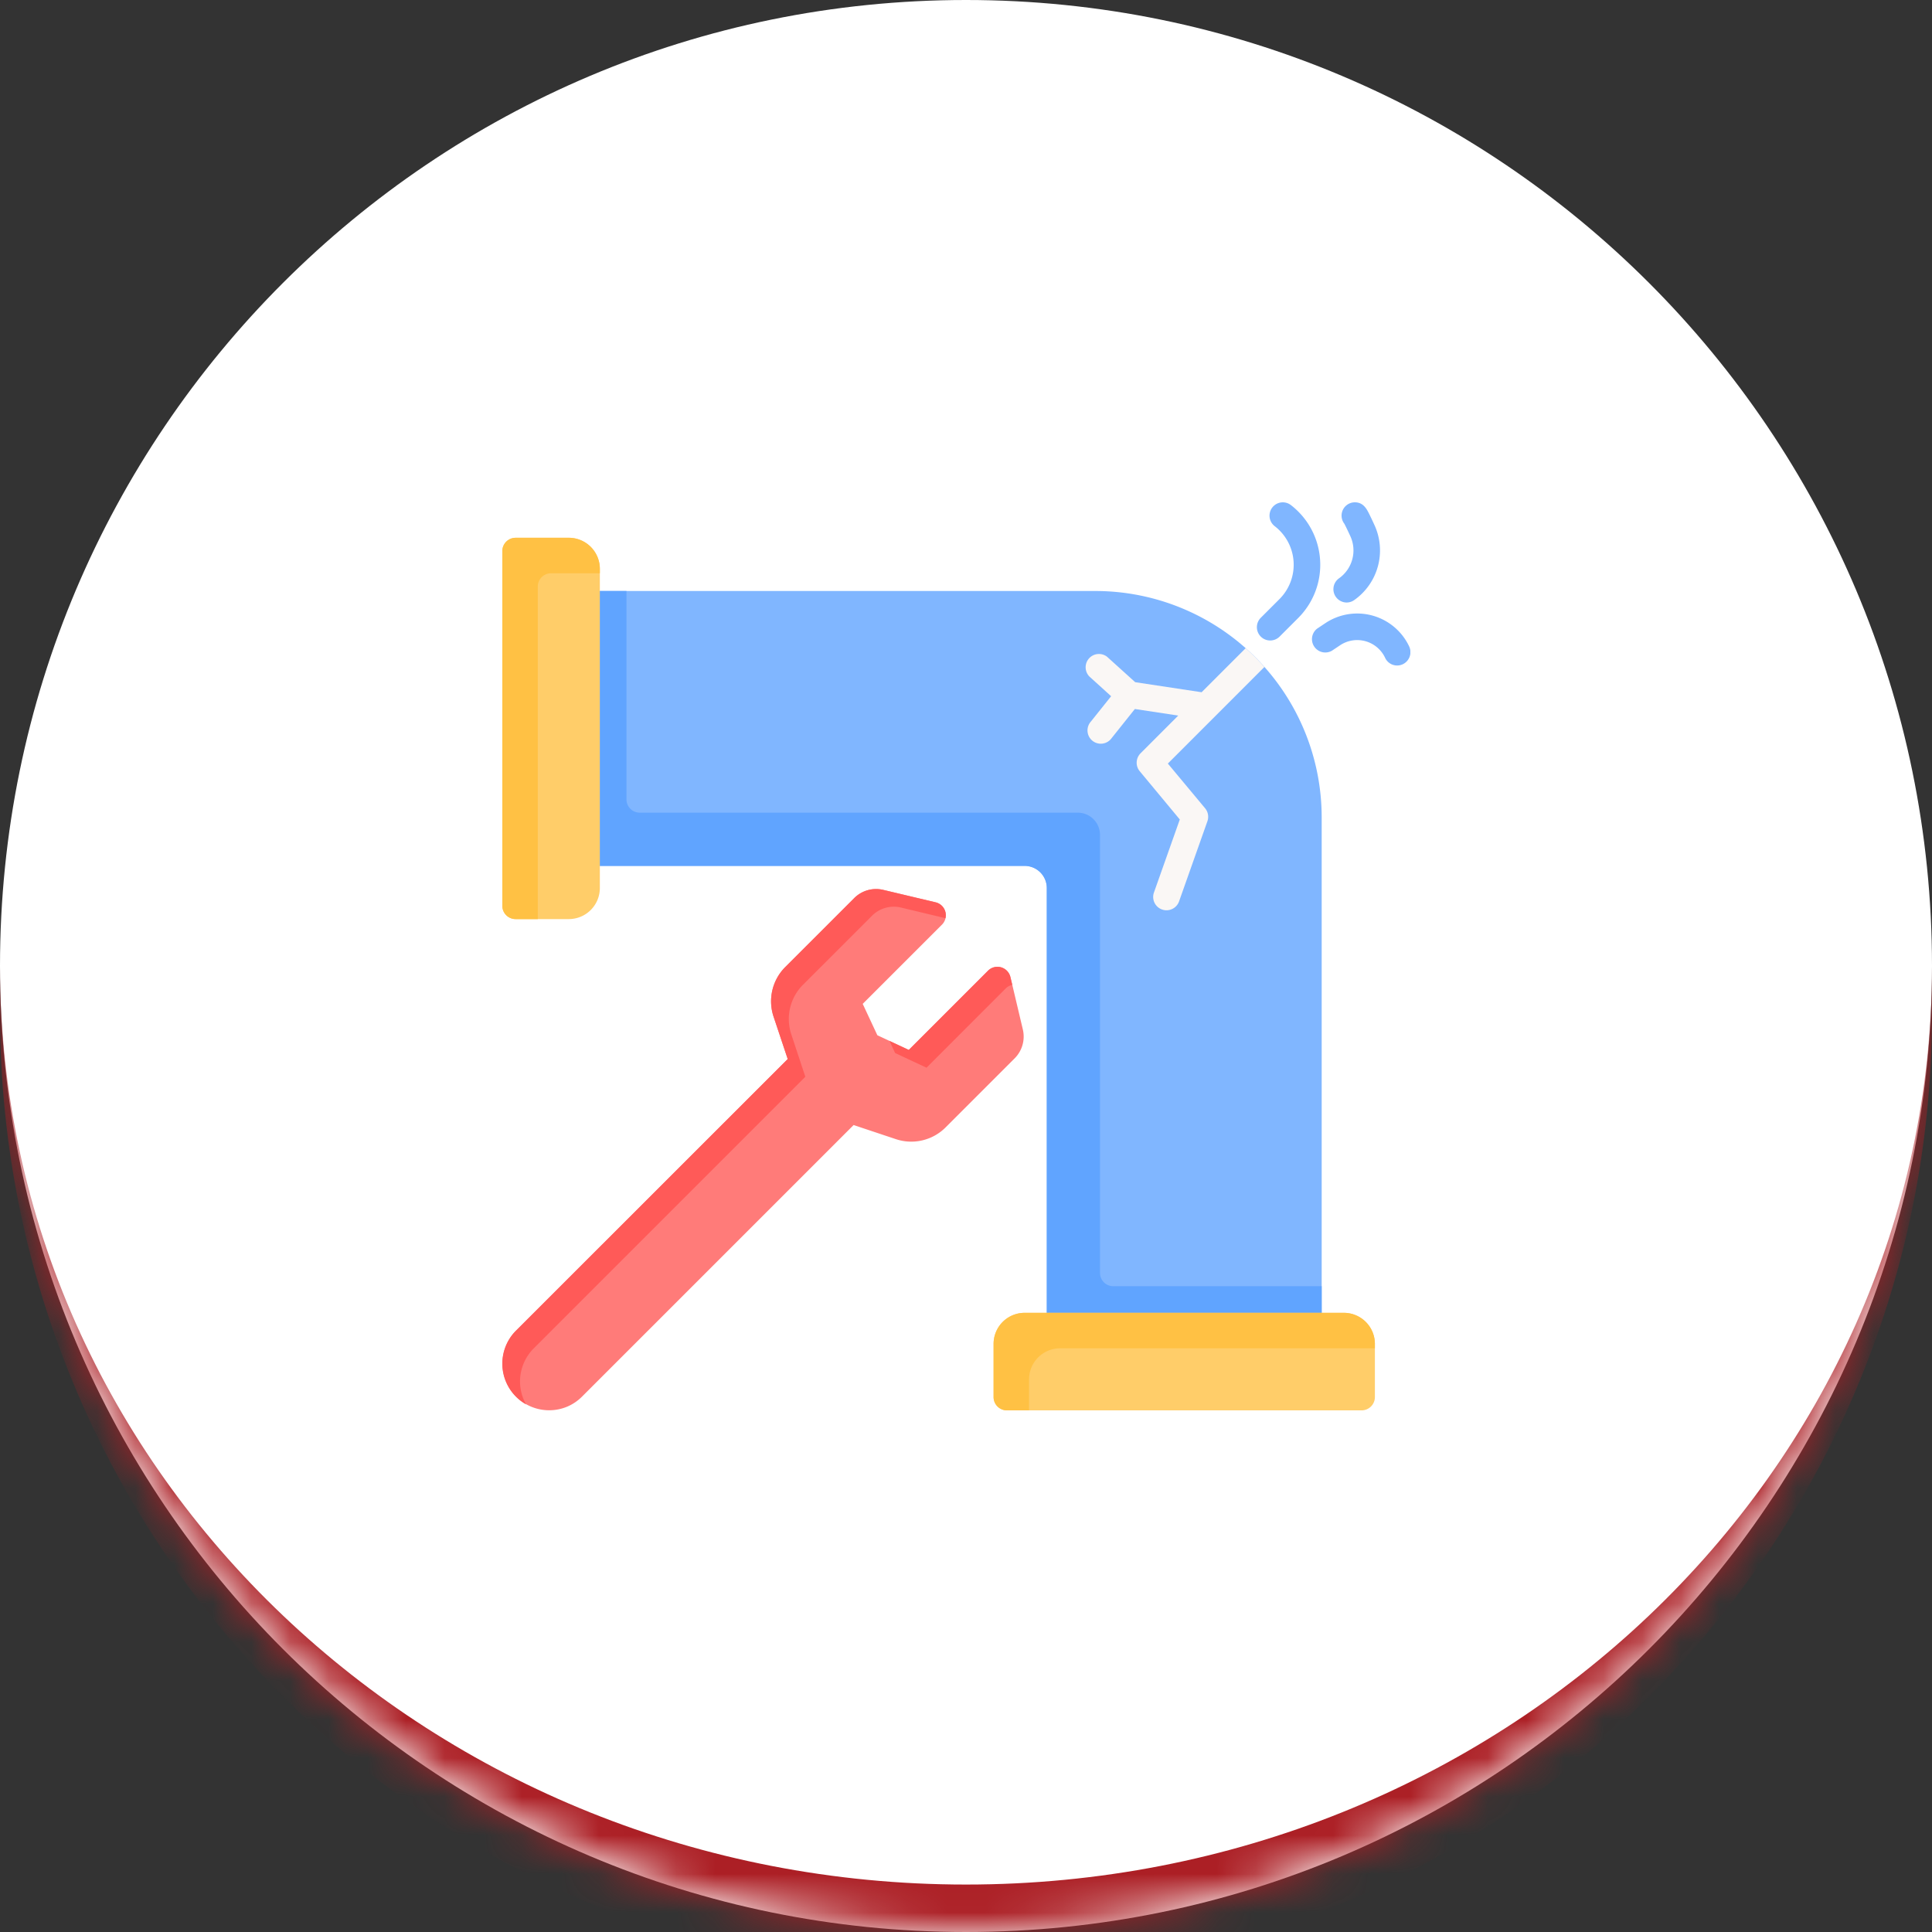 <svg xmlns="http://www.w3.org/2000/svg" width="50" height="50" fill="none"><rect width="100%" height="100%" fill="#333333" stroke="none"/><mask id="a" fill="#fff"><path d="M0 25C0 11.193 11.193 0 25 0s25 11.193 25 25-11.193 25-25 25S0 38.807 0 25Z"/></mask><path fill="#fff" d="M0 25C0 11.193 11.193 0 25 0s25 11.193 25 25-11.193 25-25 25S0 38.807 0 25Z"/><path fill="#AC1F25" d="M0 0h50H0Zm50 26.228c0 13.807-11.193 25-25 25s-25-11.193-25-25V25c0 13.129 11.193 23.772 25 23.772S50 38.129 50 25v1.228ZM0 50V0v50ZM50 0v50V0Z" mask="url(#a)"/><g clip-path="url(#b)"><path fill="#FF7B79" d="m26.47 26.638-.32-1.353a.346.346 0 0 0-.422-.254.345.345 0 0 0-.157.09l-2.052 2.051-.813-.38-.379-.812 2.051-2.05a.345.345 0 0 0-.163-.579l-1.354-.321a.798.798 0 0 0-.754.213l-1.783 1.782a1.254 1.254 0 0 0-.302 1.292l.364 1.091-7.033 7.03a1.209 1.209 0 0 0 1.316 1.97c.146-.06.28-.15.392-.262l7.03-7.03 1.091.364a1.256 1.256 0 0 0 1.292-.305l1.783-1.783a.798.798 0 0 0 .213-.754Z"/><path fill="#FF5A58" d="m23.02 26.939.145.313.813.38 2.051-2.052a.347.347 0 0 1 .168-.092l-.049-.203a.345.345 0 0 0-.578-.164l-2.05 2.051-.5-.233ZM13.812 34.897l7.03-7.03-.361-1.091a1.255 1.255 0 0 1 .302-1.292l1.783-1.783a.797.797 0 0 1 .755-.213l1.147.275a.342.342 0 0 0-.255-.41l-1.353-.322a.8.8 0 0 0-.755.214l-1.78 1.78a1.254 1.254 0 0 0-.303 1.292l.364 1.091-7.033 7.03a1.209 1.209 0 0 0 .261 1.907 1.21 1.21 0 0 1 .198-1.448Z"/><path fill="#80B6FF" d="M28.353 15.295H15.18a.344.344 0 0 0-.344.344v6.426a.344.344 0 0 0 .344.344h11.337a.574.574 0 0 1 .574.574V34.32a.344.344 0 0 0 .344.344h6.426a.344.344 0 0 0 .344-.344V21.147a5.859 5.859 0 0 0-5.852-5.852Z"/><path fill="#60A4FF" d="M28.812 33.287a.344.344 0 0 1-.344-.344V21.606a.575.575 0 0 0-.574-.574H16.557a.344.344 0 0 1-.344-.344v-5.393H15.18a.344.344 0 0 0-.344.344v6.426a.344.344 0 0 0 .344.344h11.337a.574.574 0 0 1 .574.574V34.32a.344.344 0 0 0 .344.344h6.426a.344.344 0 0 0 .344-.344v-1.033h-5.393Z"/><path fill="#FAF7F5" d="m32.238 16.775-1.14 1.14-1.719-.26-.728-.658a.344.344 0 0 0-.459.51l.564.511-.525.657a.344.344 0 1 0 .536.43l.603-.756 1.123.17-.976.977a.345.345 0 0 0-.021.463l1.037 1.249-.669 1.89a.344.344 0 1 0 .65.23l.734-2.075a.345.345 0 0 0-.06-.335l-.964-1.157 2.499-2.5a5.971 5.971 0 0 0-.485-.486Z"/><path fill="#80B6FF" d="M34.164 14.49a1.947 1.947 0 0 0-.755-1.418.344.344 0 1 0-.42.545 1.259 1.259 0 0 1 .122 1.889l-.482.482a.344.344 0 1 0 .487.487l.482-.482a1.947 1.947 0 0 0 .566-1.504ZM36.466 16.723a1.487 1.487 0 0 0-2.166-.596l-.213.142a.345.345 0 0 0 .381.573l.214-.143a.798.798 0 0 1 1.163.322.343.343 0 0 0 .57.086.345.345 0 0 0 .051-.383ZM34.85 15.593a.34.34 0 0 0 .197-.063 1.571 1.571 0 0 0 .52-1.95c-.055-.12-.1-.214-.133-.28-.063-.126-.15-.3-.37-.3a.344.344 0 0 0-.272.555c.015.029.056.108.152.315a.884.884 0 0 1-.292 1.098.345.345 0 0 0 .197.625Z"/><path fill="#FFCD69" d="M14.721 13.918h-1.377a.344.344 0 0 0-.344.344v9.18a.344.344 0 0 0 .344.344h1.377a.804.804 0 0 0 .803-.803V14.72a.804.804 0 0 0-.803-.803ZM34.779 33.976h-8.262a.804.804 0 0 0-.803.803v1.377a.344.344 0 0 0 .344.344h9.18a.344.344 0 0 0 .344-.344v-1.377a.804.804 0 0 0-.803-.803Z"/><path fill="#FFC144" d="M14.262 14.836h1.262v-.115a.804.804 0 0 0-.803-.803h-1.377a.344.344 0 0 0-.344.344v9.18a.344.344 0 0 0 .344.344h.574V15.18a.344.344 0 0 1 .344-.344ZM27.435 34.894h8.147v-.115a.804.804 0 0 0-.803-.803h-8.262a.804.804 0 0 0-.803.803v1.377a.344.344 0 0 0 .344.344h.574v-.803a.804.804 0 0 1 .803-.803Z"/></g><defs><clipPath id="b"><path fill="#fff" d="M13 13h23.5v23.5H13z"/></clipPath></defs></svg>